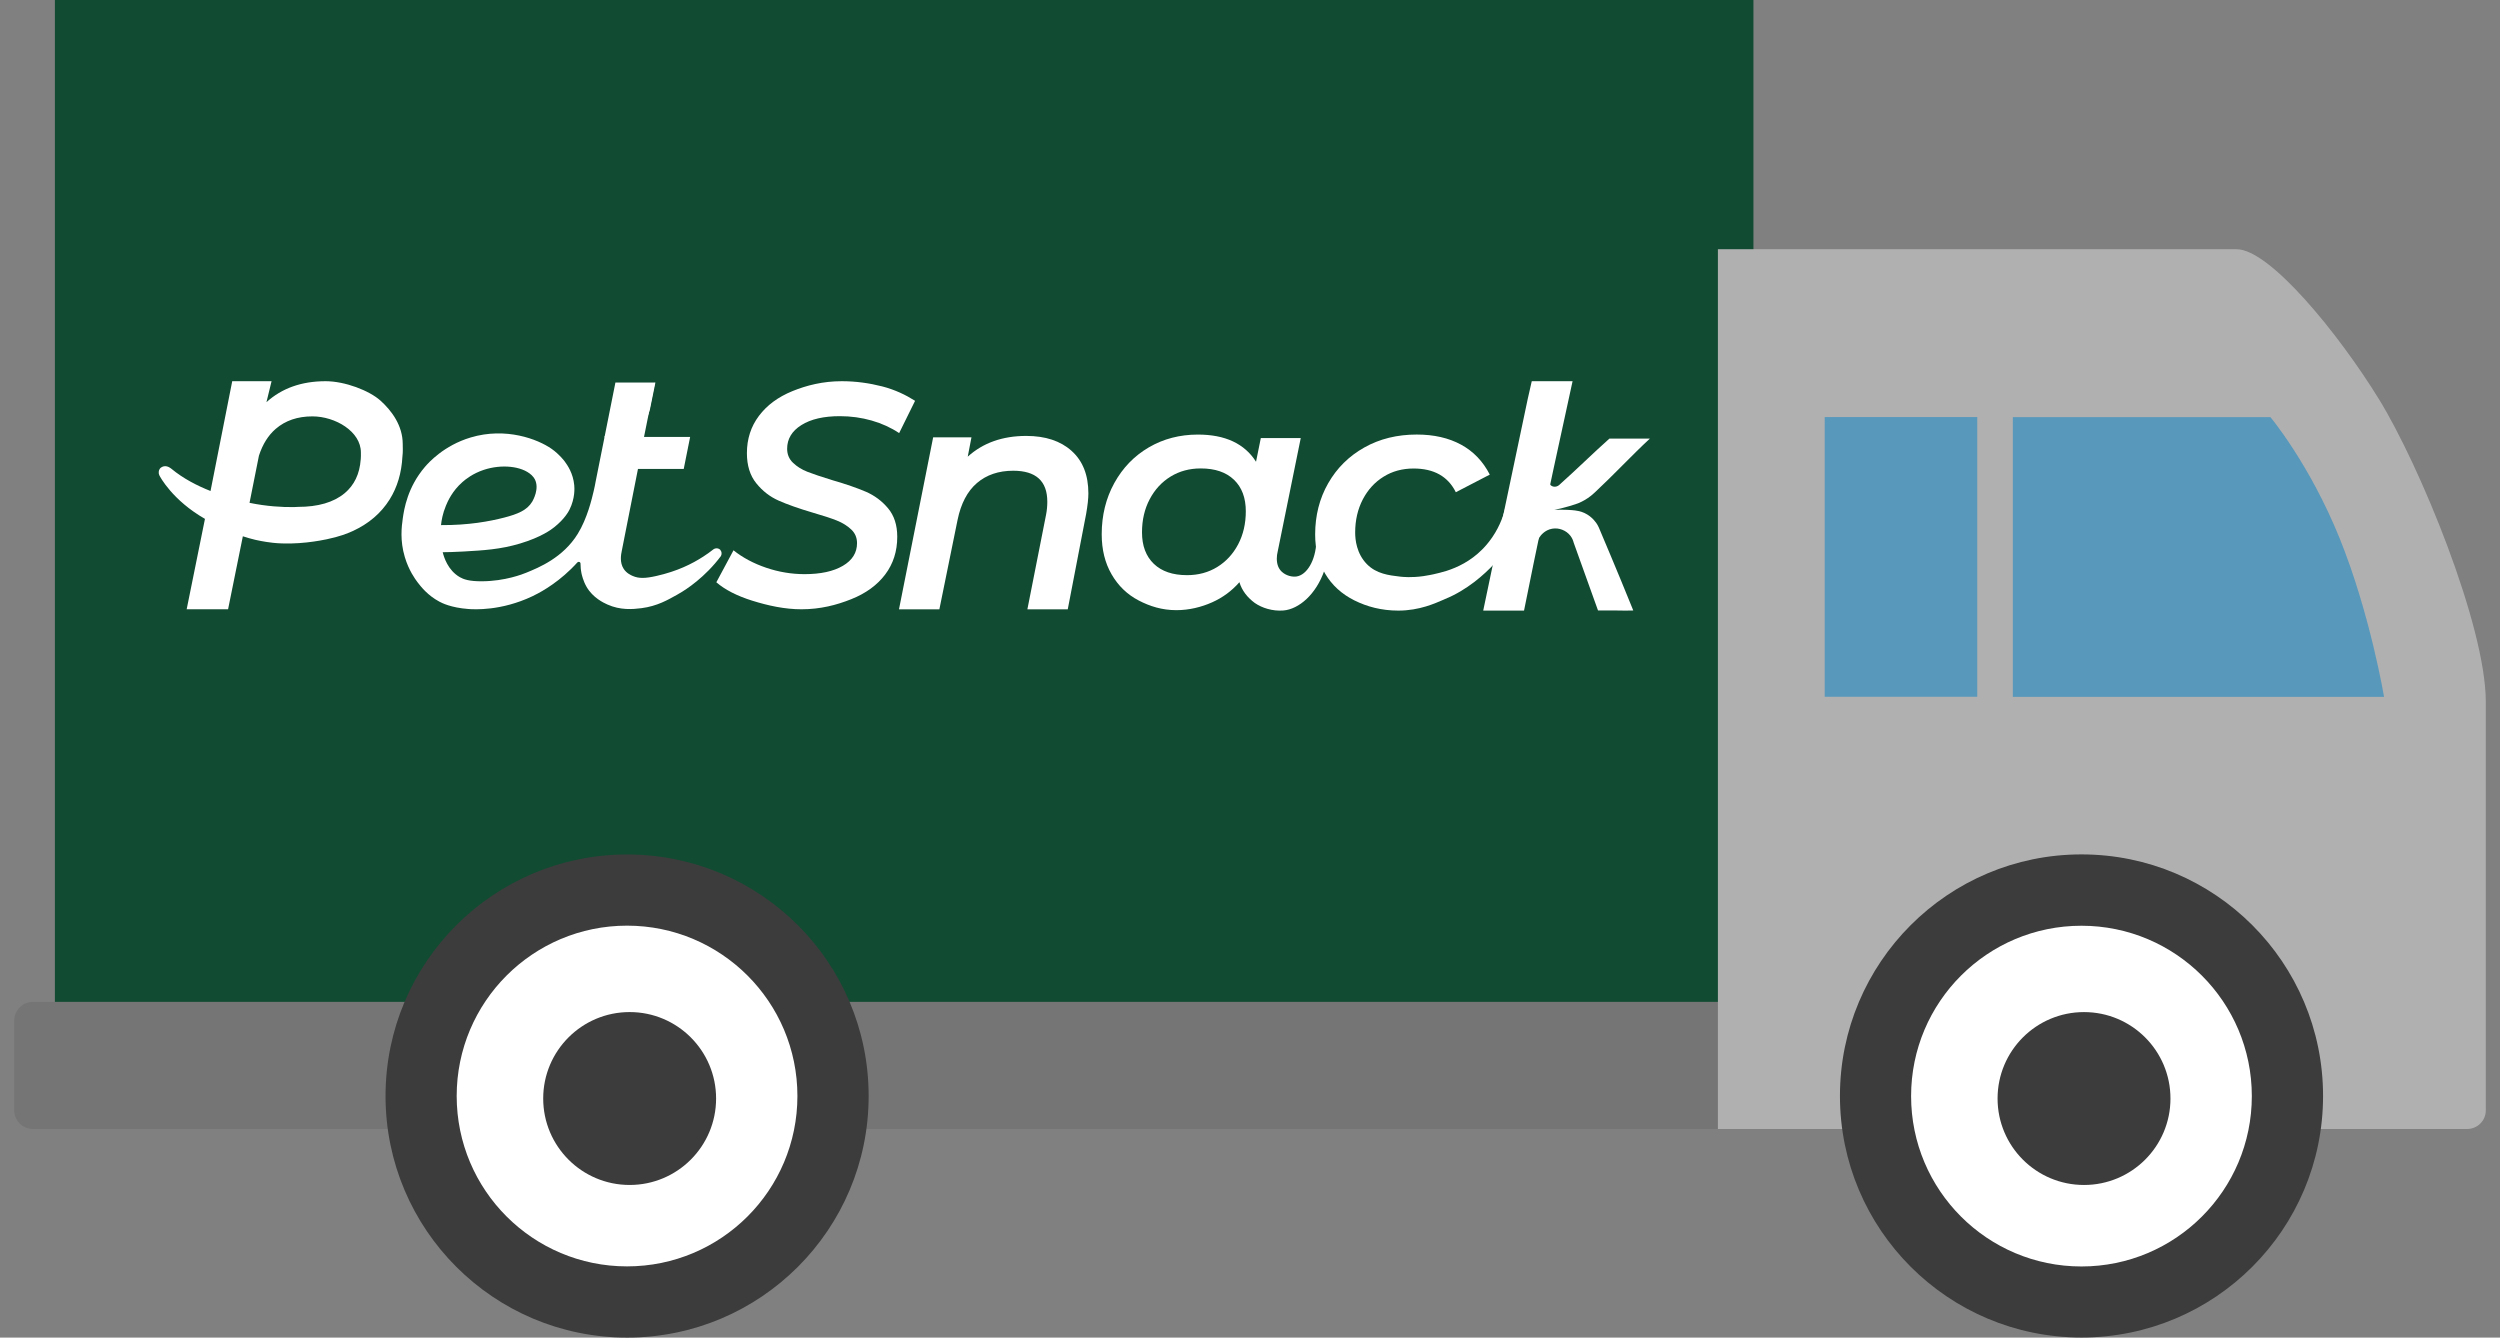 <?xml version="1.0" encoding="UTF-8"?> <svg xmlns="http://www.w3.org/2000/svg" viewBox="6099 5230.667 176.035 94.186" data-guides="{&quot;vertical&quot;:[],&quot;horizontal&quot;:[]}"><rect x="6099" y="5230.667" width="176.035" height="94.186" fill="#808080" stroke="none"/><path fill="#114B32" font-size-adjust="none" x="2.865" width="119.601" height="79.495" rx="1.325" id="tSvgdacb859ebf" title="Rectangle 1" fill-opacity="1" stroke="none" stroke-opacity="1" d="M 6102.865 5230.667L 6222.466 5230.667L 6222.466 5310.162L 6102.865 5310.162Z" style="transform: rotate(0deg); transform-origin: 6162.67px 5270.41px;"></path><path fill="#757575" stroke="none" fill-opacity="1" stroke-width="1" stroke-opacity="1" font-size-adjust="none" id="tSvgeae814f1fd" title="Path 8" d="M 6100 5302.538 C 6100 5301.806 6100.593 5301.213 6101.325 5301.213C 6141.706 5301.213 6182.086 5301.213 6222.466 5301.213C 6222.466 5304.197 6222.466 5307.181 6222.466 5310.165C 6182.086 5310.165 6141.706 5310.165 6101.325 5310.165C 6100.593 5310.165 6100 5309.572 6100 5308.84C 6100 5306.739 6100 5304.639 6100 5302.538Z"></path><path fill="#B0B0B0" stroke="none" fill-opacity="1" stroke-width="1" stroke-opacity="1" font-size-adjust="none" id="tSvg161114f9ecf" title="Path 9" d="M 6219.964 5248.216 C 6219.964 5248.216 6254.161 5248.216 6256.489 5248.216C 6258.816 5248.216 6263.65 5254.125 6266.515 5258.78C 6269.38 5263.435 6274.035 5274.715 6274.035 5280.086C 6274.035 5284.711 6274.035 5303.675 6274.035 5308.853C 6274.035 5309.585 6273.442 5310.165 6272.71 5310.165C 6255.128 5310.165 6237.546 5310.165 6219.964 5310.165C 6219.964 5289.516 6219.964 5268.866 6219.964 5248.216Z"></path><ellipse fill="#3C3C3C" font-size-adjust="none" cx="6143.156" cy="5307.843" r="17.009" id="tSvg16ed675db9c" title="Ellipse 1" fill-opacity="1" stroke="none" stroke-opacity="1" rx="17.009" ry="17.009" style="transform: rotate(0deg); transform-origin: 6143.16px 5307.84px;"></ellipse><ellipse fill="white" font-size-adjust="none" cx="6143.153" cy="5307.842" r="11.996" id="tSvgf8328969db" title="Ellipse 2" fill-opacity="1" stroke="none" stroke-opacity="1" rx="11.996" ry="11.996" style="transform: rotate(0deg); transform-origin: 6143.15px 5307.84px;"></ellipse><ellipse fill="#3C3C3C" font-size-adjust="none" cx="6143.336" cy="5308.018" r="6.087" id="tSvg12cf7ed4b3d" title="Ellipse 3" fill-opacity="1" stroke="none" stroke-opacity="1" rx="6.087" ry="6.087" style="transform: rotate(0deg); transform-origin: 6143.34px 5308.02px;"></ellipse><ellipse fill="#3C3C3C" font-size-adjust="none" cx="6245.567" cy="5307.838" r="17.009" id="tSvge544c7c586" title="Ellipse 4" fill-opacity="1" stroke="none" stroke-opacity="1" rx="17.009" ry="17.009" style="transform: rotate(0deg); transform-origin: 6245.57px 5307.84px;"></ellipse><ellipse fill="white" font-size-adjust="none" cx="6245.564" cy="5307.848" r="11.996" id="tSvg120f43c7745" title="Ellipse 5" fill-opacity="1" stroke="none" stroke-opacity="1" rx="11.996" ry="11.996" style="transform: rotate(0deg); transform-origin: 6245.56px 5307.85px;"></ellipse><ellipse fill="#3C3C3C" font-size-adjust="none" cx="6245.744" cy="5308.019" r="6.087" id="tSvg143bea19d0d" title="Ellipse 6" fill-opacity="1" stroke="none" stroke-opacity="1" rx="6.087" ry="6.087" style="transform: rotate(0deg); transform-origin: 6245.74px 5308.02px;"></ellipse><path fill="#5898BB" font-size-adjust="none" x="127.484" y="29.367" width="10.743" height="19.695" id="tSvg17600e2deda" title="Rectangle 2" fill-opacity="1" stroke="none" stroke-opacity="1" d="M 6227.484 5260.034L 6238.227 5260.034L 6238.227 5279.729L 6227.484 5279.729Z" style="transform: rotate(0deg); transform-origin: 6232.86px 5269.88px;"></path><path fill="#5898BB" stroke="none" fill-opacity="1" stroke-width="1" stroke-opacity="1" font-size-adjust="none" id="tSvg187248cd3bd" title="Path 10" d="M 6240.731 5260.039 C 6246.777 5260.039 6252.823 5260.039 6258.869 5260.039C 6258.869 5260.039 6261.625 5263.322 6263.759 5268.61C 6265.893 5273.899 6266.871 5279.734 6266.871 5279.734C 6258.158 5279.734 6249.444 5279.734 6240.731 5279.734C 6240.731 5273.169 6240.731 5266.604 6240.731 5260.039Z"></path><path fill="white" stroke="none" fill-opacity="1" stroke-width="1" stroke-opacity="1" font-size-adjust="none" id="tSvgaf10eb8ae3" title="Path 11" d="M 6191.691 5268.791 C 6191.714 5269.162 6191.784 5269.635 6191.968 5270.154C 6192.058 5270.406 6192.16 5270.628 6192.26 5270.82C 6191.672 5272.536 6190.446 5273.564 6189.37 5273.654C 6188.6 5273.717 6187.848 5273.47 6187.35 5273.121C 6186.837 5272.739 6186.453 5272.263 6186.272 5271.662C 6185.733 5272.277 6185.091 5272.75 6184.348 5273.08C 6183.606 5273.41 6182.744 5273.631 6181.83 5273.631C 6180.84 5273.631 6179.976 5273.365 6179.174 5272.946C 6178.371 5272.526 6177.738 5271.915 6177.274 5271.112C 6176.808 5270.309 6176.576 5269.368 6176.576 5268.288C 6176.576 5266.954 6176.873 5265.749 6177.465 5264.677C 6178.058 5263.604 6178.868 5262.767 6179.895 5262.167C 6180.923 5261.567 6182.074 5261.267 6183.349 5261.267C 6185.268 5261.267 6186.633 5261.904 6187.442 5263.18C 6187.555 5262.624 6187.667 5262.068 6187.779 5261.513C 6188.717 5261.513 6189.654 5261.513 6190.591 5261.513C 6190.051 5264.169 6189.512 5266.825 6188.972 5269.481C 6188.927 5269.661 6188.905 5269.833 6188.905 5269.999C 6188.905 5270.404 6189.025 5270.715 6189.264 5270.933C 6189.588 5271.227 6190.025 5271.302 6190.299 5271.259C 6191.013 5271.148 6191.637 5270.158 6191.691 5268.794C 6191.691 5268.793 6191.691 5268.792 6191.691 5268.791ZM 6184.709 5270.593 C 6185.331 5270.211 6185.822 5269.678 6186.183 5268.996C 6186.542 5268.313 6186.722 5267.537 6186.722 5266.667C 6186.722 5265.721 6186.444 5264.983 6185.891 5264.45C 6185.335 5263.917 6184.555 5263.651 6183.551 5263.651C 6182.756 5263.651 6182.048 5263.843 6181.426 5264.225C 6180.804 5264.607 6180.313 5265.139 6179.953 5265.822C 6179.593 5266.505 6179.413 5267.281 6179.413 5268.151C 6179.413 5269.096 6179.69 5269.835 6180.245 5270.368C 6180.8 5270.901 6181.58 5271.166 6182.584 5271.166C 6183.378 5271.166 6184.087 5270.975 6184.709 5270.593Z"></path><path fill="white" stroke="none" fill-opacity="1" stroke-width="1" stroke-opacity="1" font-size-adjust="none" id="tSvgc4a1c7c9cd" title="Path 12" d="M 6174.46 5262.42 C 6175.245 5263.124 6175.637 5264.122 6175.637 5265.411C 6175.637 5265.77 6175.585 5266.25 6175.48 5266.85C 6175.048 5269.09 6174.617 5271.331 6174.185 5273.571C 6173.238 5273.571 6172.29 5273.571 6171.342 5273.571C 6171.78 5271.353 6172.218 5269.135 6172.656 5266.917C 6172.716 5266.618 6172.745 5266.31 6172.745 5265.995C 6172.745 5264.541 6171.945 5263.813 6170.347 5263.813C 6169.316 5263.813 6168.465 5264.103 6167.792 5264.678C 6167.119 5265.255 6166.664 5266.12 6166.426 5267.275C 6165.999 5269.374 6165.572 5271.473 6165.145 5273.571C 6164.197 5273.571 6163.249 5273.571 6162.301 5273.571C 6163.103 5269.535 6163.905 5265.498 6164.707 5261.461C 6165.606 5261.461 6166.506 5261.461 6167.405 5261.461C 6167.317 5261.916 6167.229 5262.37 6167.142 5262.824C 6168.217 5261.85 6169.592 5261.362 6171.266 5261.362C 6172.61 5261.362 6173.676 5261.714 6174.46 5262.419C 6174.46 5262.419 6174.46 5262.42 6174.46 5262.42Z"></path><path fill="white" stroke="none" fill-opacity="1" stroke-width="1" stroke-opacity="1" font-size-adjust="none" id="tSvg12f3f019ff3" title="Path 13" d="M 6127.358 5261.937 C 6127.358 5260.634 6126.583 5259.589 6125.792 5258.877C 6125 5258.165 6123.285 5257.509 6121.927 5257.509C 6120.236 5257.509 6118.849 5258.002 6117.762 5258.986C 6117.882 5258.494 6118.002 5258.002 6118.122 5257.509C 6117.198 5257.509 6116.275 5257.509 6115.352 5257.509C 6114.843 5260.087 6114.333 5262.664 6113.824 5265.241C 6112.841 5264.851 6111.899 5264.356 6111.09 5263.692C 6111.04 5263.651 6110.819 5263.461 6110.565 5263.498C 6110.525 5263.503 6110.343 5263.534 6110.242 5263.692C 6110.161 5263.819 6110.178 5263.958 6110.179 5263.987C 6110.179 5263.987 6110.186 5264.057 6110.215 5264.124C 6110.27 5264.25 6111.155 5265.9 6113.432 5267.203C 6113.003 5269.325 6112.573 5271.447 6112.144 5273.569C 6113.116 5273.569 6114.088 5273.569 6115.06 5273.569C 6115.389 5271.919 6115.772 5270.079 6116.1 5268.429C 6116.378 5268.521 6116.672 5268.606 6116.985 5268.68C 6117.02 5268.689 6117.591 5268.82 6118.211 5268.887C 6119.916 5269.07 6121.622 5268.719 6121.999 5268.641C 6122.899 5268.456 6123.472 5268.227 6123.814 5268.071C 6123.826 5268.065 6123.834 5268.062 6123.84 5268.059C 6124.968 5267.542 6125.834 5266.799 6126.439 5265.832C 6126.976 5264.972 6127.276 5263.965 6127.336 5262.814C 6127.38 5262.478 6127.358 5262.17 6127.358 5261.937ZM 6124.399 5263.019 C 6124.326 5264.037 6123.947 5264.832 6123.26 5265.402C 6122.49 5266.04 6121.396 5266.359 6119.977 5266.359C 6119.886 5266.364 6119.792 5266.37 6119.695 5266.373C 6118.843 5266.384 6117.773 5266.321 6116.57 5266.074C 6116.791 5264.966 6117.011 5263.858 6117.233 5262.751C 6117.496 5261.945 6117.89 5261.315 6118.418 5260.862C 6119.098 5260.278 6119.957 5259.986 6120.999 5259.986C 6122.614 5259.986 6124.412 5261.054 6124.412 5262.524C 6124.412 5262.688 6124.418 5262.86 6124.401 5263.021C 6124.4 5263.02 6124.4 5263.02 6124.399 5263.019Z"></path><path fill="white" stroke="none" fill-opacity="1" stroke-width="1" stroke-opacity="1" font-size-adjust="none" id="tSvg12aa0737c84" title="Path 14" d="M 6149.732 5269.398 C 6149.617 5269.265 6149.41 5269.236 6149.249 5269.338C 6149.027 5269.512 6148.788 5269.685 6148.529 5269.853C 6147.726 5270.373 6146.692 5270.892 6145.211 5271.225C 6144.436 5271.399 6143.988 5271.41 6143.556 5271.224C 6143.42 5271.165 6143.119 5271.031 6142.919 5270.727C 6142.618 5270.269 6142.73 5269.708 6142.782 5269.456C 6142.992 5268.44 6143.378 5266.395 6143.922 5263.688C 6144.996 5263.688 6146.07 5263.688 6147.144 5263.688C 6147.294 5262.938 6147.445 5262.186 6147.595 5261.435C 6146.197 5261.435 6144.8 5261.432 6143.402 5261.431C 6143.919 5261.036 6144.545 5260.401 6144.767 5259.488C 6144.786 5259.412 6144.801 5259.338 6144.812 5259.264C 6144.924 5258.71 6145.036 5258.156 6145.15 5257.603C 6144.211 5257.603 6143.272 5257.603 6142.334 5257.603C 6141.872 5259.915 6141.411 5262.226 6140.949 5264.538C 6140.908 5264.769 6140.861 5265.004 6140.803 5265.247C 6140.676 5265.787 6140.35 5267.179 6139.675 5268.267C 6138.638 5269.94 6136.949 5270.629 6136.048 5270.997C 6135.81 5271.094 6134.568 5271.588 6132.936 5271.598C 6132.009 5271.603 6131.627 5271.449 6131.382 5271.309C 6130.53 5270.821 6130.255 5269.884 6130.173 5269.551C 6130.507 5269.548 6131.001 5269.537 6131.599 5269.503C 6133.055 5269.421 6134.237 5269.353 6135.625 5268.937C 6137.13 5268.487 6137.847 5267.935 6138.028 5267.789C 6138.77 5267.198 6139.043 5266.671 6139.107 5266.54C 6139.501 5265.746 6139.452 5265.018 6139.435 5264.838C 6139.358 5263.988 6138.952 5263.418 6138.762 5263.157C 6138.736 5263.124 6138.389 5262.656 6137.842 5262.273C 6136.867 5261.589 6134.622 5260.73 6132.145 5261.47C 6130.249 5262.037 6129.164 5263.258 6128.92 5263.544C 6127.695 5264.979 6127.455 5266.511 6127.361 5267.172C 6127.282 5267.736 6127.151 5268.719 6127.507 5269.901C 6127.784 5270.821 6128.227 5271.44 6128.403 5271.669C 6128.644 5271.984 6129.113 5272.586 6129.928 5273.026C 6130.123 5273.131 6130.761 5273.456 6131.964 5273.548C 6132.393 5273.582 6134.289 5273.692 6136.48 5272.655C 6136.824 5272.493 6138.018 5271.902 6139.212 5270.73C 6139.39 5270.556 6139.532 5270.403 6139.63 5270.296C 6139.738 5270.177 6139.822 5270.249 6139.834 5270.258C 6139.88 5270.29 6139.879 5270.366 6139.878 5270.392C 6139.878 5270.559 6139.893 5270.784 6139.946 5271.042C 6139.962 5271.116 6140.06 5271.573 6140.305 5271.994C 6140.753 5272.766 6141.517 5273.12 6141.771 5273.233C 6142.687 5273.643 6143.548 5273.57 6144.163 5273.492C 6145.286 5273.348 6146.036 5272.899 6146.666 5272.551C 6146.948 5272.396 6148.177 5271.701 6149.348 5270.339C 6149.527 5270.13 6149.667 5269.95 6149.761 5269.824C 6149.84 5269.685 6149.824 5269.514 6149.726 5269.401C 6149.728 5269.4 6149.73 5269.399 6149.732 5269.398ZM 6130.396 5266.281 C 6130.526 5265.97 6130.834 5265.251 6131.565 5264.608C 6131.785 5264.415 6132.295 5264.006 6133.069 5263.75C 6134.304 5263.341 6135.726 5263.478 6136.415 5264.107C 6136.538 5264.219 6136.608 5264.32 6136.654 5264.406C 6137.008 5265.067 6136.525 5265.905 6136.478 5265.987C 6136.112 5266.603 6135.441 5266.869 6134.496 5267.114C 6133.489 5267.375 6131.987 5267.656 6130.053 5267.642C 6130.088 5267.308 6130.172 5266.823 6130.397 5266.281C 6130.397 5266.281 6130.396 5266.281 6130.396 5266.281Z"></path><path fill="white" stroke="none" fill-opacity="1" stroke-width="1" stroke-opacity="1" font-size-adjust="none" id="tSvg122f1c20214" title="Path 15" d="M 6204.227 5270.357 C 6204.497 5268.991 6204.766 5267.626 6205.036 5266.261C 6204.919 5266.797 6204.667 5267.637 6204.073 5268.504C 6203.779 5268.932 6203.499 5269.227 6203.36 5269.365C 6202.54 5270.185 6201.631 5270.615 6200.861 5270.863C 6200.558 5270.955 6200.261 5271.033 6199.975 5271.096C 6199.95 5271.101 6199.926 5271.105 6199.903 5271.111C 6199.847 5271.122 6199.791 5271.135 6199.737 5271.145C 6199.712 5271.15 6199.686 5271.155 6199.662 5271.16C 6199.661 5271.16 6199.66 5271.16 6199.659 5271.16C 6199.509 5271.188 6199.363 5271.213 6199.22 5271.235C 6198.386 5271.352 6197.799 5271.293 6197.599 5271.271C 6196.788 5271.176 6195.923 5271.075 6195.25 5270.392C 6194.515 5269.645 6194.423 5268.655 6194.423 5268.169C 6194.423 5267.296 6194.603 5266.518 6194.96 5265.833C 6195.317 5265.149 6195.806 5264.615 6196.425 5264.232C 6197.043 5263.847 6197.747 5263.657 6198.537 5263.657C 6199.968 5263.657 6200.959 5264.213 6201.51 5265.327C 6202.307 5264.913 6203.105 5264.5 6203.902 5264.086C 6203.425 5263.153 6202.75 5262.45 6201.879 5261.976C 6201.006 5261.502 6199.967 5261.265 6198.76 5261.265C 6197.375 5261.265 6196.141 5261.57 6195.06 5262.18C 6193.979 5262.788 6193.134 5263.627 6192.523 5264.696C 6191.911 5265.765 6191.605 5266.968 6191.605 5268.306C 6191.605 5269.359 6191.843 5270.285 6192.321 5271.082C 6192.798 5271.88 6193.48 5272.5 6194.367 5272.943C 6195.253 5273.387 6196.285 5273.662 6197.462 5273.662C 6198.96 5273.662 6200.065 5273.141 6200.638 5272.898C 6200.675 5272.883 6200.713 5272.864 6200.75 5272.847C 6202.302 5272.218 6203.528 5271.111 6204.227 5270.359C 6204.227 5270.358 6204.227 5270.357 6204.227 5270.357Z"></path><path fill="white" stroke="none" fill-opacity="1" stroke-width="1" stroke-opacity="1" font-size-adjust="none" id="tSvgdb598ab714" title="Path 16" d="M 6145.119 5257.603 C 6144.722 5259.575 6144.325 5261.547 6143.928 5263.519C 6143.135 5262.824 6142.343 5262.128 6141.55 5261.433C 6142.739 5260.156 6143.929 5258.879 6145.119 5257.603Z"></path><path fill="white" stroke="none" fill-opacity="1" stroke-width="1" stroke-opacity="1" font-size-adjust="none" id="tSvg11d2f1dc297" title="Path 17" d="M 6209.158 5260.15 C 6209.342 5259.307 6209.544 5258.349 6209.731 5257.51C 6208.773 5257.51 6207.815 5257.51 6206.857 5257.51C 6206.762 5257.927 6206.668 5258.344 6206.573 5258.761C 6205.74 5262.717 6204.908 5266.672 6204.075 5270.627C 6203.863 5271.639 6203.651 5272.651 6203.439 5273.663C 6204.397 5273.663 6205.355 5273.663 6206.313 5273.663C 6207.201 5269.21 6208.17 5264.662 6209.158 5260.148C 6209.158 5260.149 6209.158 5260.149 6209.158 5260.15Z"></path><path fill="white" stroke="none" fill-opacity="1" stroke-width="1" stroke-opacity="1" font-size-adjust="none" id="tSvg169e930da9f" title="Path 18" d="M 6151.989 5272.97 C 6150.904 5272.632 6150.055 5272.198 6149.44 5271.668C 6149.843 5270.918 6150.245 5270.167 6150.648 5269.417C 6151.293 5269.931 6152.057 5270.34 6152.944 5270.642C 6153.829 5270.944 6154.734 5271.095 6155.657 5271.095C 6156.784 5271.095 6157.681 5270.9 6158.347 5270.51C 6159.014 5270.12 6159.347 5269.587 6159.347 5268.911C 6159.347 5268.529 6159.212 5268.209 6158.94 5267.951C 6158.669 5267.694 6158.332 5267.484 6157.93 5267.322C 6157.527 5267.16 6156.966 5266.977 6156.249 5266.77C 6155.253 5266.476 6154.448 5266.192 6153.833 5265.92C 6153.218 5265.647 6152.69 5265.24 6152.252 5264.695C 6151.812 5264.151 6151.593 5263.445 6151.593 5262.576C 6151.593 5261.576 6151.874 5260.701 6152.44 5259.95C 6153.003 5259.199 6153.79 5258.619 6154.801 5258.206C 6155.811 5257.795 6156.956 5257.509 6158.274 5257.509C 6159.269 5257.509 6160.221 5257.646 6161.115 5257.874C 6162.009 5258.102 6162.789 5258.479 6163.434 5258.89C 6163.06 5259.648 6162.687 5260.405 6162.313 5261.163C 6161.742 5260.781 6161.098 5260.486 6160.38 5260.28C 6159.661 5260.075 6158.915 5259.971 6158.139 5259.971C 6156.996 5259.971 6156.092 5260.181 6155.426 5260.6C 6154.759 5261.02 6154.426 5261.575 6154.426 5262.266C 6154.426 5262.663 6154.565 5262.994 6154.844 5263.259C 6155.122 5263.523 6155.459 5263.733 6155.854 5263.888C 6156.249 5264.043 6156.827 5264.237 6157.59 5264.472C 6158.556 5264.752 6159.347 5265.025 6159.962 5265.289C 6160.577 5265.553 6161.101 5265.943 6161.532 5266.458C 6161.964 5266.973 6162.179 5267.642 6162.179 5268.466C 6162.179 5269.481 6161.897 5270.364 6161.334 5271.114C 6160.771 5271.864 6159.973 5272.446 6158.94 5272.858C 6157.907 5273.271 6156.767 5273.569 6155.433 5273.569C 6154.247 5273.569 6153.07 5273.307 6151.987 5272.969C 6151.988 5272.969 6151.988 5272.97 6151.989 5272.97Z"></path><path fill="white" stroke="none" fill-opacity="1" stroke-width="1" stroke-opacity="1" font-size-adjust="none" id="tSvga6b04751d1" title="Path 19" d="M 6211.483 5267.621 C 6211.411 5267.5 6211.13 5267.054 6210.577 5266.794C 6210.571 5266.792 6210.564 5266.787 6210.554 5266.783C 6210.289 5266.664 6210.067 5266.632 6209.917 5266.611C 6209.675 5266.578 6209.143 5266.543 6208.444 5266.567C 6208.709 5266.516 6209.068 5266.437 6209.488 5266.311C 6209.837 5266.208 6210.095 5266.131 6210.382 5265.987C 6210.615 5265.87 6210.95 5265.673 6211.3 5265.339C 6212.591 5264.138 6213.883 5262.749 6215.174 5261.549C 6214.187 5261.558 6213.311 5261.541 6212.326 5261.549C 6211.183 5262.569 6209.93 5263.8 6208.787 5264.818C 6208.609 5264.976 6208.35 5264.976 6208.194 5264.836C 6208.133 5264.782 6208.09 5264.708 6208.07 5264.626C 6207.777 5266.099 6207.484 5267.57 6207.191 5269.042C 6207.201 5268.993 6207.21 5268.944 6207.22 5268.895C 6207.248 5268.796 6207.297 5268.659 6207.39 5268.514C 6207.485 5268.367 6207.774 5267.989 6208.29 5267.896C 6208.79 5267.807 6209.287 5268.025 6209.569 5268.381C 6209.717 5268.567 6209.779 5268.758 6209.81 5268.88C 6210.374 5270.434 6210.96 5272.099 6211.523 5273.654C 6212.147 5273.654 6212.253 5273.654 6212.837 5273.654C 6213.031 5273.666 6213.846 5273.664 6214.006 5273.654C 6212.8 5270.673 6211.814 5268.373 6211.606 5267.873C 6211.591 5267.835 6211.55 5267.74 6211.48 5267.621C 6211.481 5267.621 6211.482 5267.621 6211.483 5267.621Z"></path><defs></defs></svg> 